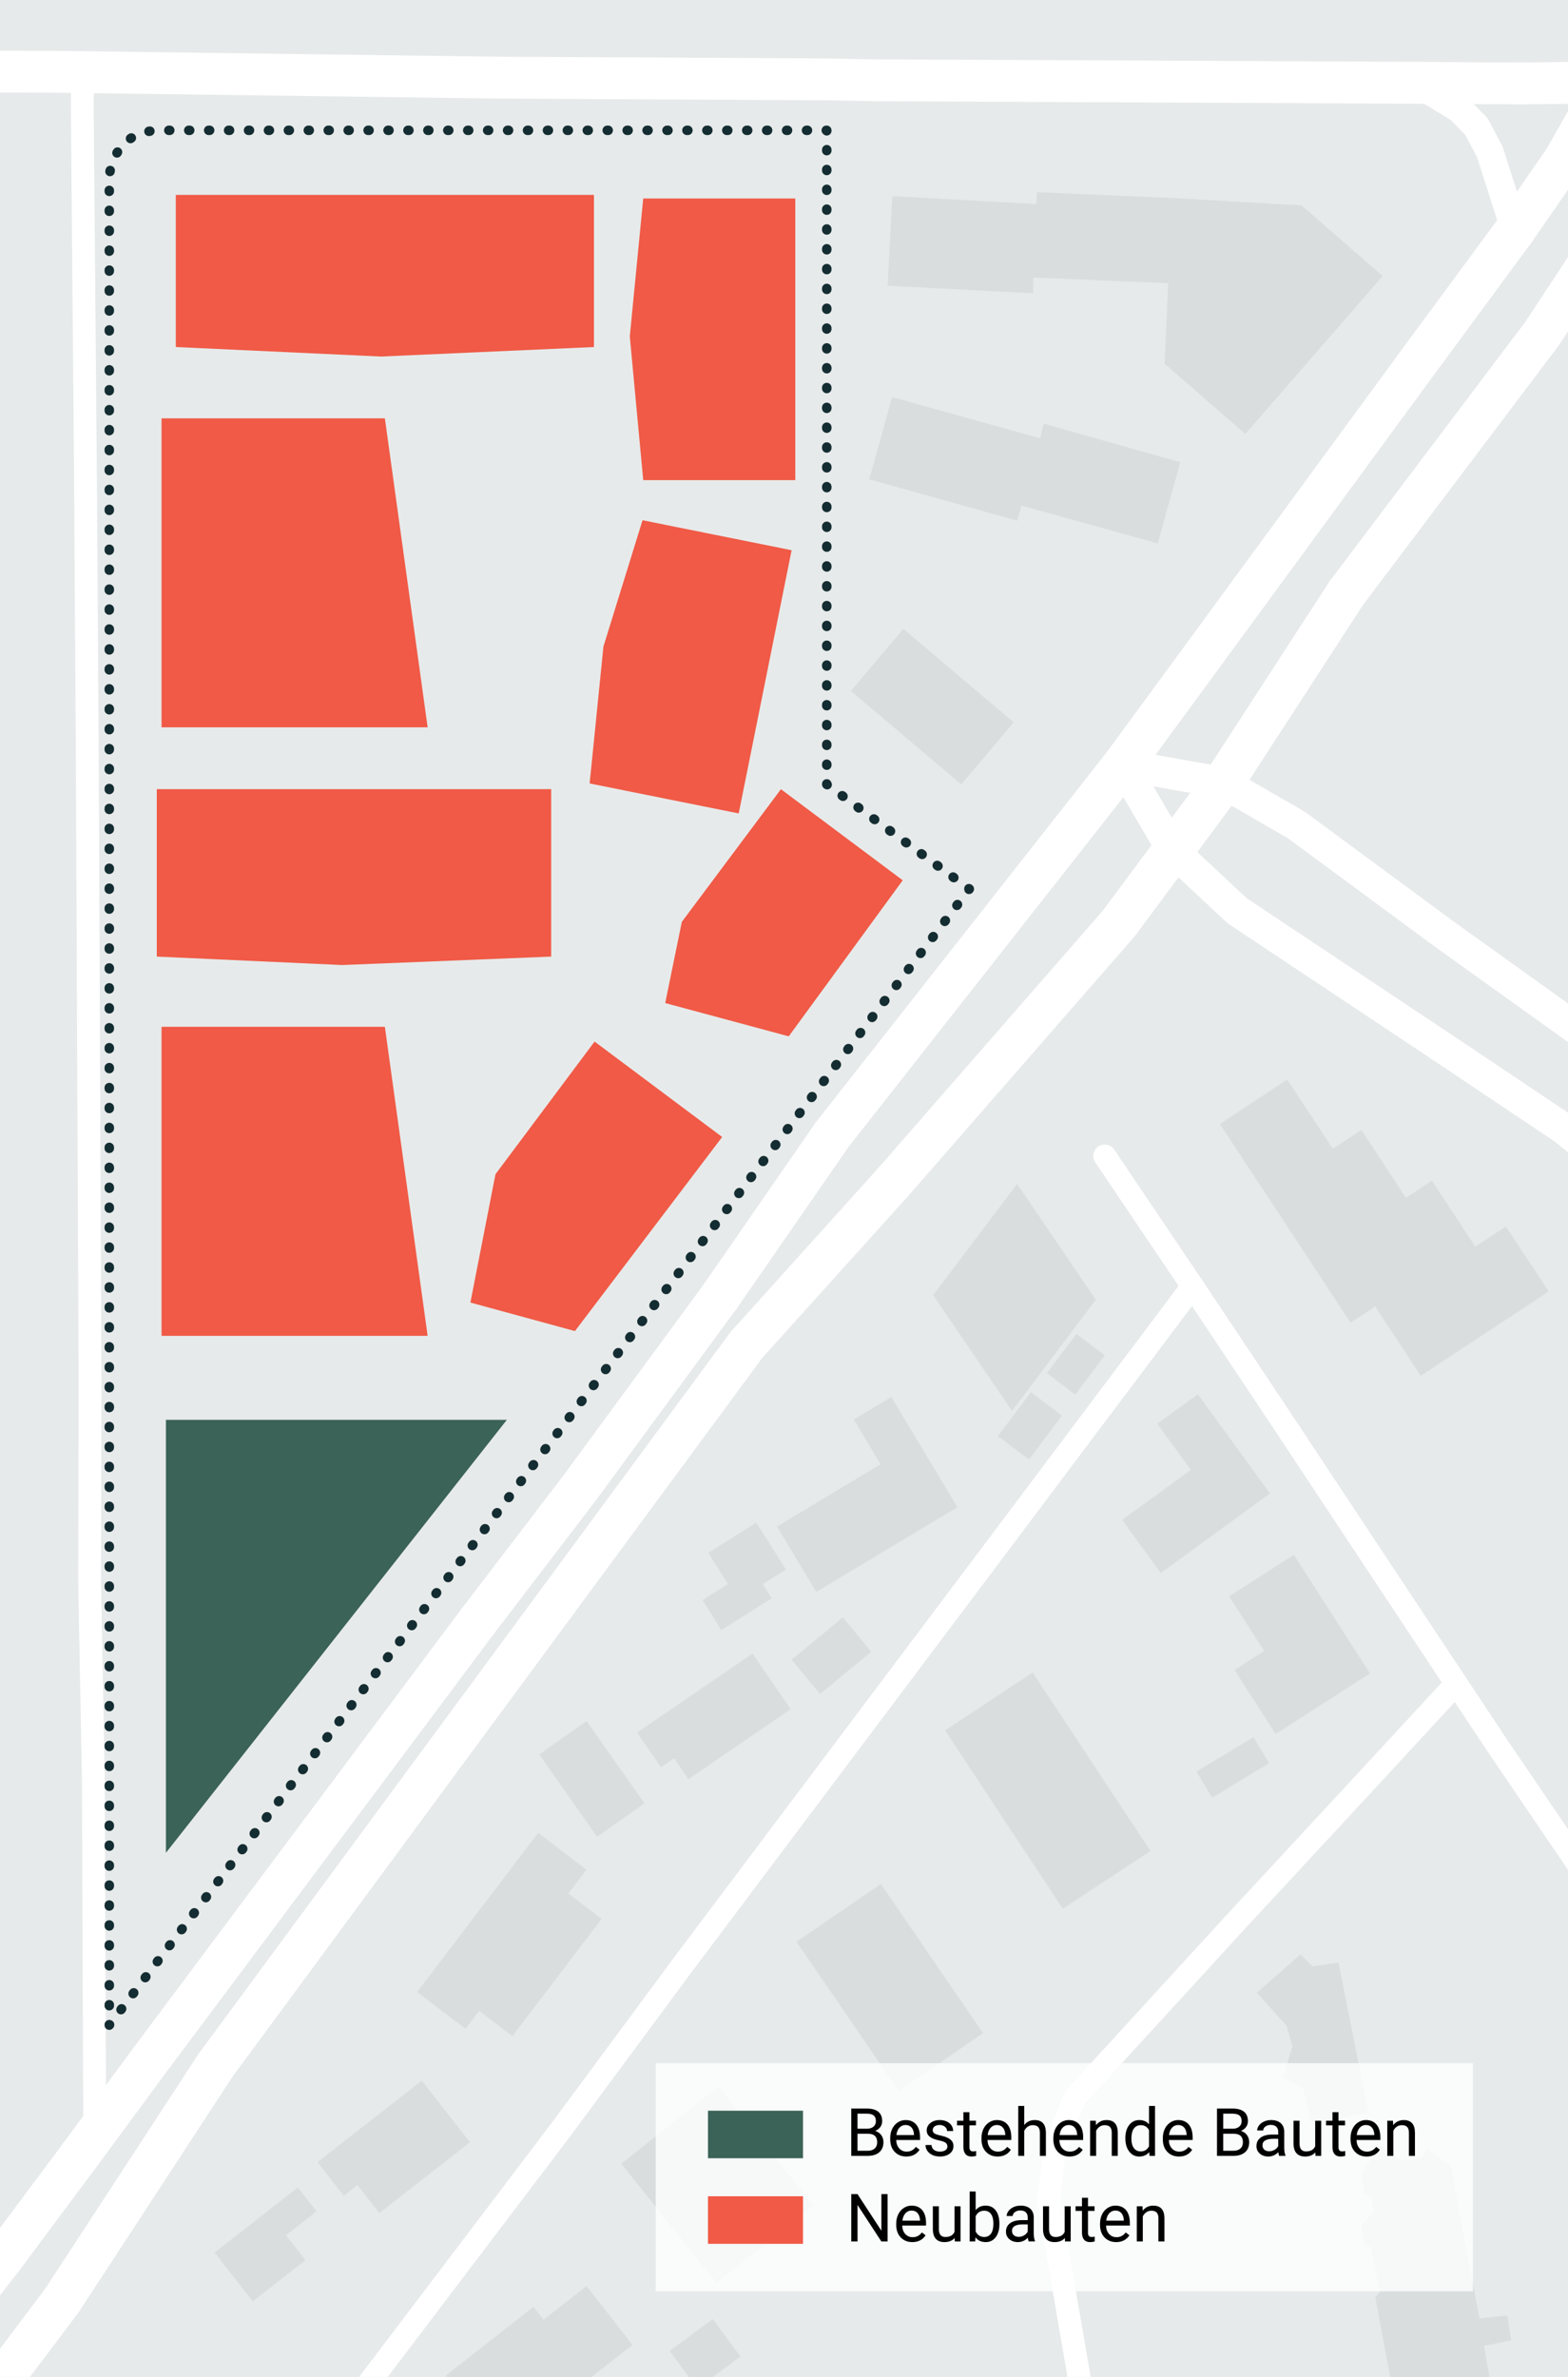 <?xml version="1.0" encoding="UTF-8"?>
<svg xmlns="http://www.w3.org/2000/svg" width="330" height="500" version="1.1" viewBox="0 0 330 500">
  <g id="HG">
    <rect width="330" height="500" fill="#e7eaea" stroke-width="0"/>
  </g>
  <g id="strassen">
    <polyline points="17.318 15.169 104.636 16.331 157.509 16.608 174.063 16.701 178.612 16.783 184.026 16.89 188.732 16.901 298.044 17.414" fill="none" stroke="#fff" stroke-linecap="round" stroke-linejoin="round" stroke-width="8.8"/>
    <polyline points="-69.813 15.003 11.045 15.094 17.318 15.169" fill="none" stroke="#fff" stroke-linecap="round" stroke-linejoin="round" stroke-width="8.8"/>
    <polyline points="298.044 17.414 315.627 17.538 321.163 17.548 338.421 17.331" fill="none" stroke="#fff" stroke-linecap="round" stroke-linejoin="round" stroke-width="8.8"/>
    <polyline points="-4.112 506.684 13.05 483.902 45.365 434.44" fill="none" stroke="#fff" stroke-linecap="round" stroke-linejoin="round" stroke-width="8.6"/>
    <line x1="257.437" y1="164.662" x2="283.358" y2="124.739" fill="none" stroke="#fff" stroke-linecap="round" stroke-linejoin="round" stroke-width="8.6"/>
    <line x1="246.84" y1="178.938" x2="257.437" y2="164.662" fill="none" stroke="#fff" stroke-linecap="round" stroke-linejoin="round" stroke-width="8.6"/>
    <polyline points="45.365 434.44 157.093 282.916 188.029 248.605" fill="none" stroke="#fff" stroke-linecap="round" stroke-linejoin="round" stroke-width="8.6"/>
    <polyline points="188.029 248.605 235.412 194.309 246.84 178.938" fill="none" stroke="#fff" stroke-linecap="round" stroke-linejoin="round" stroke-width="8.6"/>
    <polyline points="283.358 124.739 324.499 70.242 337.889 49.918 342.843 42.406 353.594 24.641" fill="none" stroke="#fff" stroke-linecap="round" stroke-linejoin="round" stroke-width="8.6"/>
    <line x1=".628" y1="475.03" x2="-16.038" y2="496.558" fill="none" stroke="#fff" stroke-linecap="round" stroke-linejoin="round" stroke-width="8.6"/>
    <polyline points="151.615 272.664 122.002 312.984 100.587 340.986" fill="none" stroke="#fff" stroke-linecap="round" stroke-linejoin="round" stroke-width="8.6"/>
    <polyline points="338.421 17.331 329.077 33.681 318.827 48.498" fill="none" stroke="#fff" stroke-linecap="round" stroke-linejoin="round" stroke-width="8.6"/>
    <polyline points="297.373 77.6 249.809 142.49 236.285 160.917" fill="none" stroke="#fff" stroke-linecap="round" stroke-linejoin="round" stroke-width="8.6"/>
    <polyline points="100.587 340.986 31.648 433.194 16.479 453.771" fill="none" stroke="#fff" stroke-linecap="round" stroke-linejoin="round" stroke-width="8.6"/>
    <line x1="236.285" y1="160.917" x2="175.164" y2="238.638" fill="none" stroke="#fff" stroke-linecap="round" stroke-linejoin="round" stroke-width="8.6"/>
    <line x1="175.164" y1="238.638" x2="151.615" y2="272.664" fill="none" stroke="#fff" stroke-linecap="round" stroke-linejoin="round" stroke-width="8.6"/>
    <line x1="318.827" y1="48.498" x2="297.373" y2="77.6" fill="none" stroke="#fff" stroke-linecap="round" stroke-linejoin="round" stroke-width="8.6"/>
    <polyline points="16.479 453.771 6.514 467.121 .628 475.03" fill="none" stroke="#fff" stroke-linecap="round" stroke-linejoin="round" stroke-width="8.6"/>
    <line x1="236.285" y1="160.917" x2="246.84" y2="178.938" fill="none" stroke="#fff" stroke-linecap="round" stroke-linejoin="round" stroke-width="6.6"/>
    <polyline points="329.369 237.611 356.853 260.239 379.416 280.36" fill="none" stroke="#fff" stroke-linecap="round" stroke-linejoin="round" stroke-width="6.6"/>
    <polyline points="332.123 216.668 303.733 196.329 280.089 178.891 272.795 173.52 257.437 164.662" fill="none" stroke="#fff" stroke-linecap="round" stroke-linejoin="round" stroke-width="6.6"/>
    <line x1="303.175" y1="220.066" x2="329.369" y2="237.611" fill="none" stroke="#fff" stroke-linecap="round" stroke-linejoin="round" stroke-width="6.6"/>
    <polyline points="329.369 237.611 360.223 254.061 380.944 268.915" fill="none" stroke="#fff" stroke-linecap="round" stroke-linejoin="round" stroke-width="6.6"/>
    <line x1="257.437" y1="164.662" x2="236.285" y2="160.917" fill="none" stroke="#fff" stroke-linecap="round" stroke-linejoin="round" stroke-width="6.6"/>
    <polyline points="246.84 178.938 260.377 191.589 303.175 220.066" fill="none" stroke="#fff" stroke-linecap="round" stroke-linejoin="round" stroke-width="6.6"/>
    <polyline points="17.318 15.169 17.32 22.818 17.995 101.225 18.391 163.409 18.954 292.047 18.856 332.563 19.639 373.988 19.938 448.22" fill="none" stroke="#fff" stroke-linecap="round" stroke-linejoin="round" stroke-width="4.8"/>
    <polyline points="306.481 354.158 284.492 377.944 259.737 404.647 226.211 441.251 221.95 452.231 220.715 462.956 229.778 515.531 230.497 519.482 237.088 555.251 239.231 566.902 245.495 600.904 249.728 620.639 254.109 635.801 255.758 638.331 261.592 647.219" fill="none" stroke="#fff" stroke-linecap="round" stroke-linejoin="round" stroke-width="4.8"/>
    <polyline points="70.672 510.436 97.333 475.296 118.285 447.665 139.675 418.756 142.747 414.586 143.24 413.919 164.806 385.224 170.161 378.113 185.033 358.31 197.727 341.434 209.732 325.462 223.875 306.639 250.98 270.581" fill="none" stroke="#fff" stroke-linecap="round" stroke-linejoin="round" stroke-width="4.8"/>
    <polyline points="387.484 450.08 372.13 436.425 356.169 422.065 342.564 406.344 336.666 398.867 315.316 367.471 306.481 354.158 290.299 329.759 269.619 298.533 250.98 270.581 232.498 243.15" fill="none" stroke="#fff" stroke-linecap="round" stroke-linejoin="round" stroke-width="4.8"/>
    <polyline points="298.044 17.414 307.12 22.936 310.72 26.616 313.566 31.988 318.827 48.498" fill="none" stroke="#fff" stroke-linecap="round" stroke-linejoin="round" stroke-width="5.8"/>
  </g>
  <g id="gebäude">
    <polygon points="256.733 236.44 284.243 278.229 289.424 274.835 299.004 289.405 325.938 271.672 316.928 257.998 310.482 262.24 301.364 248.374 295.899 251.958 286.505 237.702 280.502 241.658 270.911 227.097 256.733 236.44" fill="#d9ddde" fill-rule="evenodd" stroke-width="0"/>
    <polygon points="286.516 468.057 287.081 471.936 288.601 472.696 290.345 482.243 289.45 483.286 292.793 501.149 293.035 502.398 294.295 503.325 295.876 512.232 294.955 513.609 295.822 518.699 310.418 528.276 320.677 512.928 314.919 508.216 312.312 493.484 318.023 492.311 317.247 487.074 311.369 487.706 305.339 455.745 300.68 452.106 299.175 453.724 295.152 454.629 290.468 451.354 286.532 457.248 287.201 461.412 288.638 462.248 289.164 465.329 286.516 468.057" fill="#d9ddde" fill-rule="evenodd" stroke-width="0"/>
    <polygon points="198.895 364.002 223.675 401.52 242.119 389.365 217.337 351.819 198.895 364.002" fill="#d9ddde" fill-rule="evenodd" stroke-width="0"/>
    <rect x="137.929" y="443.525" width="26.091" height="32.049" transform="translate(-253.898 194.866) rotate(-38.639)" fill="#d9ddde" stroke-width="0"/>
    <rect x="176.508" y="399.05" width="21.516" height="38.05" transform="translate(-203.554 179.088) rotate(-34.425)" fill="#d9ddde" stroke-width="0"/>
    <polygon points="196.391 272.448 212.987 296.811 230.625 273.397 214.058 249.042 196.391 272.448" fill="#d9ddde" fill-rule="evenodd" stroke-width="0"/>
    <polygon points="87.79 419.034 97.976 426.774 100.844 422.997 107.835 428.321 126.619 403.645 119.619 398.319 123.433 393.297 113.257 385.558 87.79 419.034" fill="#d9ddde" fill-rule="evenodd" stroke-width="0"/>
    <polygon points="163.523 321.111 171.79 334.872 201.501 317.045 187.579 293.87 179.683 298.61 185.33 308.023 163.523 321.111" fill="#d9ddde" fill-rule="evenodd" stroke-width="0"/>
    <polygon points="93.804 499.727 105.607 514.791 133.116 493.268 123.441 480.883 114.407 487.97 112.28 485.269 93.804 499.727" fill="#d9ddde" fill-rule="evenodd" stroke-width="0"/>
    <polygon points="258.68 335.798 266.059 347.293 259.825 351.281 268.471 364.76 288.323 352.01 272.3 327.072 258.68 335.798" fill="#d9ddde" fill-rule="evenodd" stroke-width="0"/>
    <polygon points="236.177 319.718 244.304 330.892 267.281 314.161 252.094 293.285 243.559 299.488 250.629 309.196 236.177 319.718" fill="#d9ddde" fill-rule="evenodd" stroke-width="0"/>
    <polygon points="264.532 419.184 270.76 426.139 271.988 430.433 270.045 437.007 274.315 439.322 275.951 446.53 287.996 444.491 281.704 412.842 276.269 413.639 273.691 411.118 264.532 419.184" fill="#d9ddde" fill-rule="evenodd" stroke-width="0"/>
    <polygon points="66.818 454.835 72.359 461.901 75.233 459.646 79.849 465.537 98.911 450.634 88.772 437.673 66.818 454.835" fill="#d9ddde" fill-rule="evenodd" stroke-width="0"/>
    <polygon points="134.093 364.45 139.097 371.754 141.867 369.866 144.866 374.273 166.397 359.526 158.386 347.841 134.093 364.45" fill="#d9ddde" fill-rule="evenodd" stroke-width="0"/>
    <polygon points="113.479 369.058 125.663 386.374 135.646 379.351 123.454 362.027 113.479 369.058" fill="#d9ddde" fill-rule="evenodd" stroke-width="0"/>
    <polygon points="45.16 473.844 53.198 484.102 64.288 475.431 60.194 470.202 66.633 465.165 62.687 460.135 45.16 473.844" fill="#d9ddde" fill-rule="evenodd" stroke-width="0"/>
    <polygon points="147.849 336.597 151.831 342.905 162.41 336.201 160.528 333.234 165.399 330.153 159.167 320.286 149.076 326.676 153.207 333.199 147.849 336.597" fill="#d9ddde" fill-rule="evenodd" stroke-width="0"/>
    <polygon points="166.607 349.121 172.58 356.343 183.36 347.472 177.402 340.222 166.607 349.121" fill="#d9ddde" fill-rule="evenodd" stroke-width="0"/>
    <rect x="142.745" y="490.217" width="11.293" height="9.821" transform="translate(-265.355 185.313) rotate(-36.49)" fill="#d9ddde" stroke-width="0"/>
    <rect x="210.97" y="295.837" width="11.563" height="8.199" transform="translate(-153.23 292.407) rotate(-52.98)" fill="#d9ddde" stroke-width="0"/>
    <polygon points="251.805 372.676 255.11 378.148 267.108 370.876 263.795 365.423 251.805 372.676" fill="#d9ddde" fill-rule="evenodd" stroke-width="0"/>
    <polygon points="220.311 288.841 226.3 293.357 232.517 285.099 226.547 280.598 220.311 288.841" fill="#d9ddde" fill-rule="evenodd" stroke-width="0"/>
    <g>
      <polygon points="273.929 43.209 246.621 41.64 218.216 40.427 218.102 42.923 187.789 41.259 186.81 60.116 217.452 61.693 217.452 58.383 245.86 59.579 245.115 76.522 262.091 91.288 291 58.071 273.929 43.209" fill="#d9ddde" fill-rule="evenodd" stroke-width="0"/>
      <polygon points="218.916 92.198 187.753 83.524 182.944 100.846 214.098 109.522 214.983 106.35 243.66 114.314 248.407 97.225 219.635 89.121 218.916 92.198" fill="#d9ddde" fill-rule="evenodd" stroke-width="0"/>
      <polygon points="179.07 145.346 202.305 165 213.344 151.951 190.12 132.286 179.07 145.346" fill="#d9ddde" fill-rule="evenodd" stroke-width="0"/>
    </g>
  </g>
  <g id="bestehende_gebäude" data-name="bestehende gebäude">
    <polygon points="34.919 389.749 106.674 298.672 34.919 298.672 34.919 389.749" fill="#3b6357" fill-rule="evenodd" stroke-width="0"/>
  </g>
  <g id="Neubauten">
    <polygon points="90 153 34 153 34 88 81 88 90 153" fill="#f05a46" fill-rule="evenodd" stroke-width="0"/>
    <polygon points="90 281 34 281 34 216 81 216 90 281" fill="#f05a46" fill-rule="evenodd" stroke-width="0"/>
    <polygon points="125 73 80.184 75 37 73 37 41 125 41 125 73" fill="#f05a46" fill-rule="evenodd" stroke-width="0"/>
    <polygon points="116 201.225 72 203 33 201.225 33 166 116 166 116 201.225" fill="#f05a46" fill-rule="evenodd" stroke-width="0"/>
    <polygon points="155.467 171.11 124.095 164.802 127 136 135.228 109.435 166.6 115.743 155.467 171.11" fill="#f05a46" fill-rule="evenodd" stroke-width="0"/>
    <polygon points="167.375 101 135.375 101 132.546 70.778 135.375 41.756 167.375 41.756 167.375 101" fill="#f05a46" fill-rule="evenodd" stroke-width="0"/>
    <polygon points="166 218 140 211 143.499 193.919 164.355 166.016 189.986 185.174 166 218" fill="#f05a46" fill-rule="evenodd" stroke-width="0"/>
    <polygon points="121 280 99 274 104.278 247.006 125.134 219.104 151.986 239.174 121 280" fill="#f05a46" fill-rule="evenodd" stroke-width="0"/>
  </g>
  <g id="Kontur_Torfmatt" data-name="Kontur Torfmatt">
    <g>
      <polyline points="173.9 27.417 174 27.417 174 27.517" fill="none" stroke="#142d32" stroke-linecap="round" stroke-linejoin="round" stroke-width="2"/>
      <line x1="174" y1="31.488" x2="174" y2="162.915" fill="none" stroke="#142d32" stroke-dasharray="0 0 .199 3.971" stroke-linecap="round" stroke-linejoin="round" stroke-width="2"/>
      <polyline points="174 164.9 174 165 174.081 165.059" fill="none" stroke="#142d32" stroke-linecap="round" stroke-linejoin="round" stroke-width="2"/>
      <line x1="177.255" y1="167.387" x2="202.332" y2="185.777" fill="none" stroke="#142d32" stroke-dasharray="0 0 .197 3.936" stroke-linecap="round" stroke-linejoin="round" stroke-width="2"/>
      <polyline points="203.919 186.941 204 187 203.94 187.08" fill="none" stroke="#142d32" stroke-linecap="round" stroke-linejoin="round" stroke-width="2"/>
      <line x1="201.512" y1="190.286" x2="24.274" y2="424.317" fill="none" stroke="#142d32" stroke-dasharray="0 0 .201 4.022" stroke-linecap="round" stroke-linejoin="round" stroke-width="2"/>
      <polyline points="23.06 425.92 23 426 23 425.9" fill="none" stroke="#142d32" stroke-linecap="round" stroke-linejoin="round" stroke-width="2"/>
      <path d="M23,421.906V37.135s.55-9.718,10.775-9.718h138.128" fill="none" stroke="#142d32" stroke-dasharray="0 0 .2 3.994" stroke-linecap="round" stroke-linejoin="round" stroke-width="2"/>
    </g>
  </g>
  <g id="Text">
    <rect x="138" y="434" width="172" height="48" fill="#fff" opacity=".8" stroke-width="0"/>
    <g>
      <path d="M179.155,453.5v-9.953h3.254c1.08,0,1.893.224,2.437.67.545.446.817,1.107.817,1.982,0,.465-.132.876-.396,1.234-.265.357-.624.634-1.08.83.538.15.963.437,1.274.857.312.422.469.925.469,1.508,0,.894-.289,1.595-.868,2.105s-1.397.766-2.454.766h-3.452ZM180.468,447.792h1.982c.574,0,1.033-.144,1.378-.432.344-.288.516-.678.516-1.171,0-.549-.16-.947-.479-1.196-.318-.248-.805-.373-1.456-.373h-1.941v3.172ZM180.468,448.845v3.582h2.167c.611,0,1.093-.158,1.445-.476.354-.316.53-.753.53-1.309,0-1.198-.651-1.798-1.955-1.798h-2.188Z" fill="#000" stroke-width="0"/>
      <path d="M190.742,453.637c-1.002,0-1.818-.329-2.447-.988-.629-.658-.943-1.539-.943-2.642v-.232c0-.733.141-1.389.42-1.966.281-.576.673-1.027,1.176-1.354.504-.325,1.05-.488,1.638-.488.962,0,1.709.316,2.242.95s.8,1.54.8,2.721v.526h-5.011c.019.729.231,1.318.64,1.768.407.448.926.673,1.555.673.447,0,.824-.091,1.135-.273s.581-.424.813-.725l.772.602c-.619.952-1.549,1.429-2.789,1.429ZM190.585,447.006c-.511,0-.938.186-1.285.557-.347.372-.561.893-.643,1.562h3.705v-.096c-.036-.643-.21-1.141-.52-1.494-.31-.353-.729-.529-1.258-.529Z" fill="#000" stroke-width="0"/>
      <path d="M199.396,451.538c0-.342-.129-.607-.387-.796-.257-.189-.706-.353-1.346-.489-.641-.137-1.148-.301-1.525-.492-.375-.191-.653-.419-.834-.684-.18-.265-.27-.579-.27-.943,0-.606.256-1.119.77-1.538.512-.419,1.168-.629,1.965-.629.838,0,1.519.217,2.041.649.521.433.782.986.782,1.661h-1.271c0-.347-.147-.645-.44-.896-.295-.251-.664-.376-1.111-.376-.461,0-.82.101-1.08.301s-.39.463-.39.786c0,.306.12.535.362.69s.678.303,1.309.444c.632.142,1.143.31,1.535.506s.683.432.871.708c.189.275.284.611.284,1.008,0,.661-.265,1.19-.793,1.59-.528.398-1.214.598-2.058.598-.592,0-1.117-.104-1.572-.314s-.812-.502-1.07-.879c-.257-.375-.386-.782-.386-1.22h1.265c.023.424.192.76.51,1.009.316.248.734.372,1.254.372.479,0,.862-.097,1.152-.29.289-.194.434-.453.434-.776Z" fill="#000" stroke-width="0"/>
      <path d="M204.024,444.312v1.791h1.381v.978h-1.381v4.593c0,.297.062.519.185.667s.332.223.629.223c.146,0,.346-.027.602-.082v1.02c-.332.091-.656.136-.971.136-.564,0-.991-.171-1.278-.513s-.431-.827-.431-1.456v-4.587h-1.347v-.978h1.347v-1.791h1.265Z" fill="#000" stroke-width="0"/>
      <path d="M209.951,453.637c-1.002,0-1.818-.329-2.447-.988-.629-.658-.943-1.539-.943-2.642v-.232c0-.733.141-1.389.42-1.966.281-.576.673-1.027,1.176-1.354.504-.325,1.05-.488,1.638-.488.962,0,1.709.316,2.242.95s.8,1.54.8,2.721v.526h-5.011c.019.729.231,1.318.64,1.768.407.448.926.673,1.555.673.447,0,.824-.091,1.135-.273s.581-.424.813-.725l.772.602c-.619.952-1.549,1.429-2.789,1.429ZM209.794,447.006c-.511,0-.938.186-1.285.557-.347.372-.561.893-.643,1.562h3.705v-.096c-.036-.643-.21-1.141-.52-1.494-.31-.353-.729-.529-1.258-.529Z" fill="#000" stroke-width="0"/>
      <path d="M215.563,446.999c.561-.688,1.29-1.032,2.188-1.032,1.563,0,2.352.882,2.365,2.646v4.888h-1.265v-4.895c-.005-.533-.127-.928-.365-1.183-.24-.255-.612-.383-1.118-.383-.41,0-.771.109-1.08.328s-.552.506-.725.861v5.271h-1.265v-10.5h1.265v3.999Z" fill="#000" stroke-width="0"/>
      <path d="M225.079,453.637c-1.003,0-1.818-.329-2.447-.988-.629-.658-.943-1.539-.943-2.642v-.232c0-.733.14-1.389.421-1.966.279-.576.672-1.027,1.176-1.354.503-.325,1.049-.488,1.637-.488.962,0,1.709.316,2.242.95s.8,1.54.8,2.721v.526h-5.011c.019.729.231,1.318.639,1.768.408.448.927.673,1.556.673.446,0,.825-.091,1.135-.273s.581-.424.813-.725l.772.602c-.62.952-1.55,1.429-2.789,1.429ZM224.922,447.006c-.511,0-.938.186-1.285.557-.347.372-.561.893-.643,1.562h3.705v-.096c-.036-.643-.21-1.141-.52-1.494-.31-.353-.729-.529-1.258-.529Z" fill="#000" stroke-width="0"/>
      <path d="M230.623,446.104l.041.93c.565-.711,1.304-1.066,2.215-1.066,1.563,0,2.352.882,2.365,2.646v4.888h-1.265v-4.895c-.005-.533-.127-.928-.365-1.183-.24-.255-.612-.383-1.118-.383-.41,0-.771.109-1.08.328s-.552.506-.725.861v5.271h-1.265v-7.396h1.196Z" fill="#000" stroke-width="0"/>
      <path d="M236.844,449.74c0-1.135.269-2.047.807-2.738.538-.689,1.242-1.035,2.112-1.035s1.552.296,2.058.889v-3.855h1.265v10.5h-1.162l-.062-.793c-.506.62-1.21.93-2.112.93-.856,0-1.555-.351-2.096-1.053-.539-.702-.81-1.618-.81-2.748v-.096ZM238.108,449.884c0,.839.173,1.495.52,1.969s.825.711,1.436.711c.802,0,1.388-.36,1.757-1.08v-3.397c-.378-.697-.959-1.046-1.743-1.046-.62,0-1.103.239-1.449.718s-.52,1.188-.52,2.126Z" fill="#000" stroke-width="0"/>
      <path d="M248.116,453.637c-1.003,0-1.818-.329-2.447-.988-.629-.658-.943-1.539-.943-2.642v-.232c0-.733.14-1.389.421-1.966.279-.576.672-1.027,1.176-1.354.503-.325,1.049-.488,1.637-.488.962,0,1.709.316,2.242.95s.8,1.54.8,2.721v.526h-5.011c.019.729.231,1.318.639,1.768.408.448.927.673,1.556.673.446,0,.825-.091,1.135-.273s.581-.424.813-.725l.772.602c-.62.952-1.55,1.429-2.789,1.429ZM247.959,447.006c-.511,0-.938.186-1.285.557-.347.372-.561.893-.643,1.562h3.705v-.096c-.036-.643-.21-1.141-.52-1.494-.31-.353-.729-.529-1.258-.529Z" fill="#000" stroke-width="0"/>
      <path d="M256.128,453.5v-9.953h3.254c1.08,0,1.893.224,2.437.67.545.446.817,1.107.817,1.982,0,.465-.132.876-.396,1.234-.265.357-.624.634-1.08.83.538.15.963.437,1.274.857.312.422.469.925.469,1.508,0,.894-.289,1.595-.868,2.105s-1.396.766-2.454.766h-3.452ZM257.44,447.792h1.982c.574,0,1.033-.144,1.378-.432.344-.288.516-.678.516-1.171,0-.549-.159-.947-.479-1.196-.319-.248-.805-.373-1.456-.373h-1.941v3.172ZM257.44,448.845v3.582h2.167c.61,0,1.093-.158,1.445-.476.354-.316.53-.753.53-1.309,0-1.198-.651-1.798-1.955-1.798h-2.188Z" fill="#000" stroke-width="0"/>
      <path d="M269.212,453.5c-.073-.146-.132-.405-.178-.779-.588.61-1.29.916-2.105.916-.729,0-1.327-.206-1.795-.619-.467-.412-.7-.935-.7-1.568,0-.771.293-1.368.878-1.795.586-.426,1.41-.639,2.472-.639h1.23v-.581c0-.442-.132-.794-.396-1.056-.265-.263-.654-.394-1.169-.394-.451,0-.829.114-1.135.342s-.458.504-.458.827h-1.271c0-.369.131-.726.394-1.07.262-.344.617-.616,1.066-.816.448-.2.941-.301,1.479-.301.853,0,1.52.213,2.003.639.483.427.733,1.014.752,1.761v3.404c0,.679.087,1.219.26,1.62v.109h-1.326ZM267.113,452.536c.396,0,.772-.103,1.128-.308s.613-.472.772-.8v-1.518h-.991c-1.55,0-2.324.453-2.324,1.36,0,.396.132.706.396.93s.604.335,1.019.335Z" fill="#000" stroke-width="0"/>
      <path d="M276.827,452.769c-.492.579-1.215.868-2.167.868-.788,0-1.389-.229-1.802-.688-.412-.457-.62-1.136-.625-2.033v-4.812h1.265v4.778c0,1.121.456,1.682,1.367,1.682.966,0,1.608-.36,1.928-1.08v-5.38h1.265v7.396h-1.203l-.027-.731Z" fill="#000" stroke-width="0"/>
      <path d="M281.694,444.312v1.791h1.381v.978h-1.381v4.593c0,.297.062.519.185.667s.333.223.629.223c.146,0,.347-.027.602-.082v1.02c-.333.091-.656.136-.971.136-.565,0-.991-.171-1.278-.513s-.431-.827-.431-1.456v-4.587h-1.347v-.978h1.347v-1.791h1.265Z" fill="#000" stroke-width="0"/>
      <path d="M287.621,453.637c-1.003,0-1.818-.329-2.447-.988-.629-.658-.943-1.539-.943-2.642v-.232c0-.733.14-1.389.421-1.966.279-.576.672-1.027,1.176-1.354.503-.325,1.049-.488,1.637-.488.962,0,1.709.316,2.242.95s.8,1.54.8,2.721v.526h-5.011c.019.729.231,1.318.639,1.768.408.448.927.673,1.556.673.446,0,.825-.091,1.135-.273s.581-.424.813-.725l.772.602c-.62.952-1.55,1.429-2.789,1.429ZM287.464,447.006c-.511,0-.938.186-1.285.557-.347.372-.561.893-.643,1.562h3.705v-.096c-.036-.643-.21-1.141-.52-1.494-.31-.353-.729-.529-1.258-.529Z" fill="#000" stroke-width="0"/>
      <path d="M293.165,446.104l.041.93c.565-.711,1.304-1.066,2.215-1.066,1.563,0,2.352.882,2.365,2.646v4.888h-1.265v-4.895c-.005-.533-.127-.928-.365-1.183-.24-.255-.612-.383-1.118-.383-.41,0-.771.109-1.08.328s-.552.506-.725.861v5.271h-1.265v-7.396h1.196Z" fill="#000" stroke-width="0"/>
      <path d="M186.805,471.5h-1.319l-5.011-7.67v7.67h-1.319v-9.953h1.319l5.024,7.704v-7.704h1.306v9.953Z" fill="#000" stroke-width="0"/>
      <path d="M192.007,471.637c-1.003,0-1.818-.329-2.447-.988-.629-.658-.943-1.539-.943-2.642v-.232c0-.733.14-1.389.421-1.966.279-.576.672-1.027,1.176-1.354.503-.325,1.049-.488,1.637-.488.961,0,1.709.316,2.242.95s.8,1.54.8,2.721v.526h-5.011c.018.729.231,1.318.639,1.768.408.448.927.673,1.556.673.446,0,.825-.091,1.135-.273s.581-.424.813-.725l.772.602c-.62.952-1.55,1.429-2.789,1.429ZM191.85,465.006c-.51,0-.939.186-1.285.557-.346.372-.561.893-.643,1.562h3.705v-.096c-.037-.643-.209-1.141-.52-1.494-.311-.353-.729-.529-1.258-.529Z" fill="#000" stroke-width="0"/>
      <path d="M200.921,470.769c-.492.579-1.214.868-2.167.868-.789,0-1.389-.229-1.801-.688-.413-.457-.621-1.136-.626-2.033v-4.812h1.265v4.778c0,1.121.455,1.682,1.367,1.682.967,0,1.609-.36,1.928-1.08v-5.38h1.265v7.396h-1.203l-.027-.731Z" fill="#000" stroke-width="0"/>
      <path d="M210.334,467.884c0,1.13-.26,2.038-.779,2.724-.52.687-1.217,1.029-2.092,1.029-.934,0-1.656-.33-2.167-.991l-.062.854h-1.162v-10.5h1.265v3.917c.511-.634,1.214-.95,2.112-.95s1.604.34,2.115,1.019c.514.679.77,1.608.77,2.789v.109ZM209.069,467.74c0-.861-.167-1.526-.499-1.996s-.811-.704-1.436-.704c-.834,0-1.434.388-1.798,1.162v3.199c.388.774.991,1.162,1.812,1.162.605,0,1.078-.234,1.415-.704s.506-1.176.506-2.119Z" fill="#000" stroke-width="0"/>
      <path d="M216.493,471.5c-.073-.146-.132-.405-.178-.779-.588.61-1.29.916-2.105.916-.729,0-1.327-.206-1.794-.619-.468-.412-.701-.935-.701-1.568,0-.771.293-1.368.879-1.795.585-.426,1.408-.639,2.471-.639h1.23v-.581c0-.442-.133-.794-.396-1.056-.264-.263-.654-.394-1.169-.394-.451,0-.829.114-1.135.342s-.458.504-.458.827h-1.271c0-.369.131-.726.393-1.07.263-.344.618-.616,1.066-.816.449-.2.943-.301,1.48-.301.852,0,1.52.213,2.003.639.483.427.733,1.014.752,1.761v3.404c0,.679.087,1.219.26,1.62v.109h-1.326ZM214.395,470.536c.396,0,.772-.103,1.128-.308s.612-.472.772-.8v-1.518h-.991c-1.55,0-2.324.453-2.324,1.36,0,.396.132.706.396.93s.604.335,1.019.335Z" fill="#000" stroke-width="0"/>
      <path d="M224.108,470.769c-.492.579-1.215.868-2.167.868-.788,0-1.389-.229-1.802-.688-.412-.457-.62-1.136-.625-2.033v-4.812h1.265v4.778c0,1.121.456,1.682,1.367,1.682.966,0,1.608-.36,1.928-1.08v-5.38h1.265v7.396h-1.203l-.027-.731Z" fill="#000" stroke-width="0"/>
      <path d="M228.976,462.312v1.791h1.381v.978h-1.381v4.593c0,.297.062.519.185.667s.333.223.629.223c.146,0,.347-.027.602-.082v1.02c-.333.091-.656.136-.971.136-.565,0-.991-.171-1.278-.513s-.431-.827-.431-1.456v-4.587h-1.347v-.978h1.347v-1.791h1.265Z" fill="#000" stroke-width="0"/>
      <path d="M234.902,471.637c-1.003,0-1.818-.329-2.447-.988-.629-.658-.943-1.539-.943-2.642v-.232c0-.733.14-1.389.421-1.966.279-.576.672-1.027,1.176-1.354.503-.325,1.049-.488,1.637-.488.962,0,1.709.316,2.242.95s.8,1.54.8,2.721v.526h-5.011c.019.729.231,1.318.639,1.768.408.448.927.673,1.556.673.446,0,.825-.091,1.135-.273s.581-.424.813-.725l.772.602c-.62.952-1.55,1.429-2.789,1.429ZM234.745,465.006c-.511,0-.938.186-1.285.557-.347.372-.561.893-.643,1.562h3.705v-.096c-.036-.643-.21-1.141-.52-1.494-.31-.353-.729-.529-1.258-.529Z" fill="#000" stroke-width="0"/>
      <path d="M240.446,464.104l.041.93c.565-.711,1.304-1.066,2.215-1.066,1.563,0,2.352.882,2.365,2.646v4.888h-1.265v-4.895c-.005-.533-.127-.928-.365-1.183-.24-.255-.612-.383-1.118-.383-.41,0-.771.109-1.08.328s-.552.506-.725.861v5.271h-1.265v-7.396h1.196Z" fill="#000" stroke-width="0"/>
    </g>
    <rect x="149" y="444" width="20" height="10" fill="#3b6357" stroke-width="0"/>
    <rect x="149" y="462" width="20" height="10" fill="#f05a46" stroke-width="0"/>
  </g>
</svg>